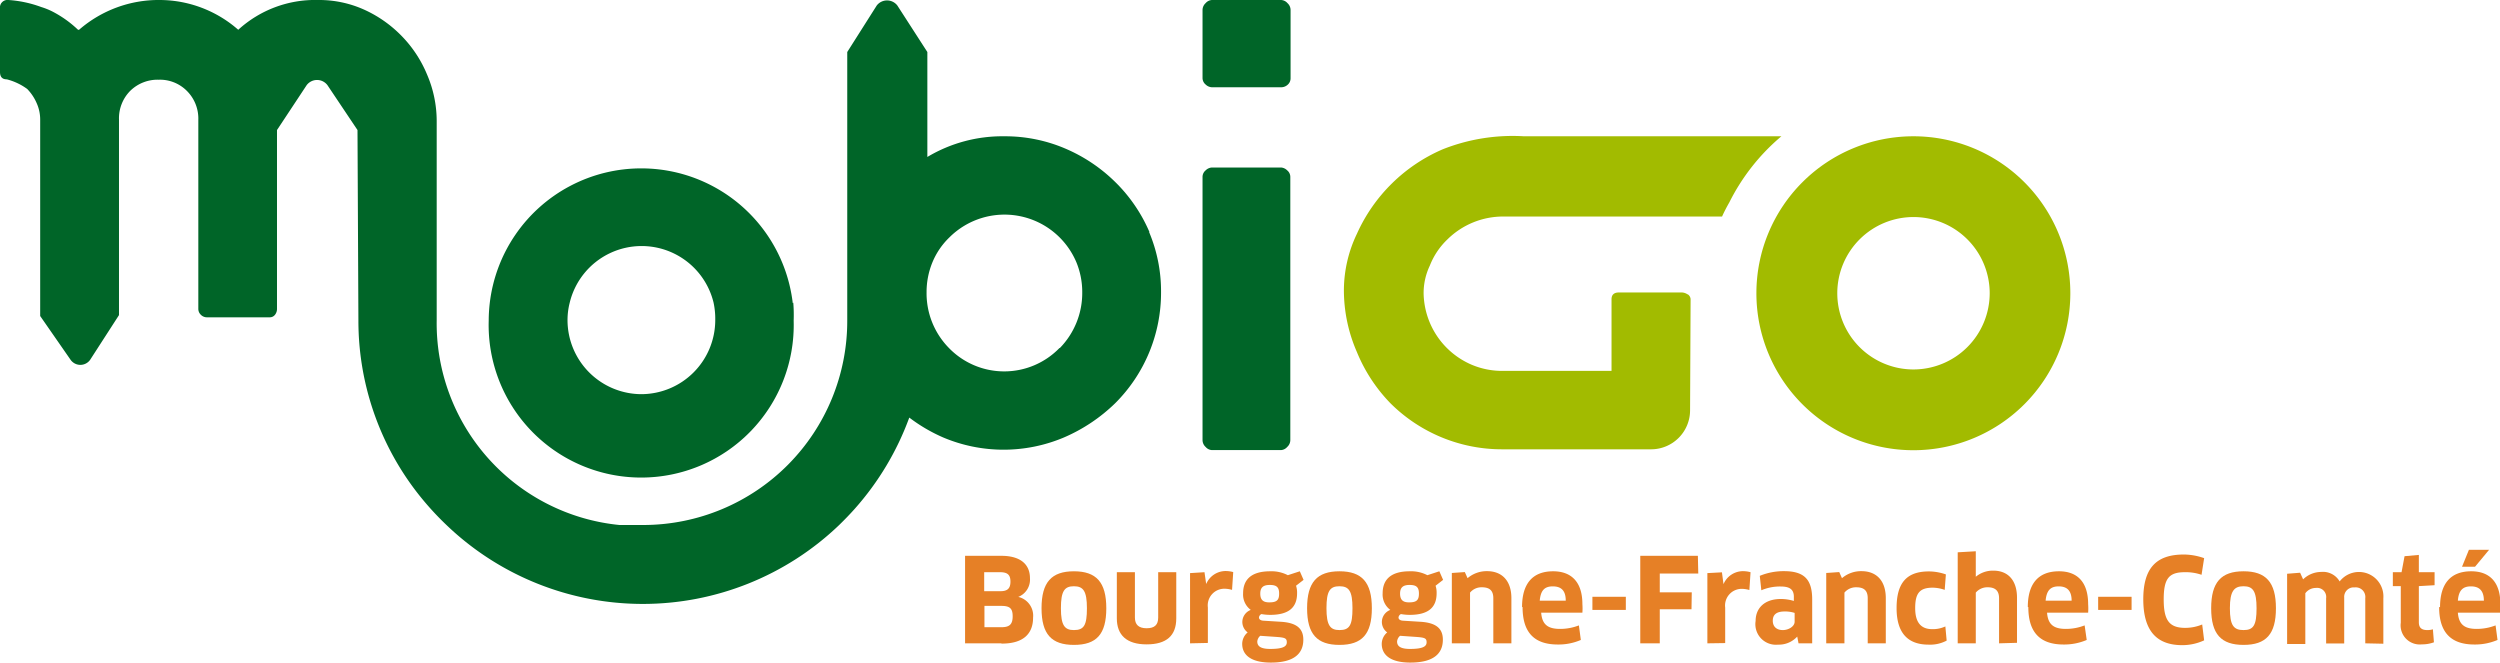 <svg id="Calque_1" data-name="Calque 1" xmlns="http://www.w3.org/2000/svg" viewBox="0 0 192.24 50.95"><title>mobigo</title><path d="M147.1,28.41A5.86,5.86,0,1,1,153,22.55a5.87,5.87,0,0,1-5.86,5.86m0-17.93a12.07,12.07,0,1,0,12.06,12.07A12.06,12.06,0,0,0,147.1,10.48" style="fill:#a2bb00"/><path d="M129.77,22.64a.81.81,0,0,0-.48-.15h-4.81c-.37,0-.56.18-.56.52v5.51h-8.38a6,6,0,0,1-2.39-.48,6.09,6.09,0,0,1-3.68-5.5,4.93,4.93,0,0,1,.48-2.12,5.6,5.6,0,0,1,1.34-2,6.1,6.1,0,0,1,4.33-1.77h16.8c.17-.38.36-.74.56-1.09a16,16,0,0,1,4-5.08H117.19a14.58,14.58,0,0,0-6.25,1,12.77,12.77,0,0,0-6.6,6.5,10.1,10.1,0,0,0-1,4.34,11.89,11.89,0,0,0,1,4.75A12.37,12.37,0,0,0,106.91,31a12.15,12.15,0,0,0,8.63,3.55l11.42,0a3,3,0,0,0,3-3L130,23a.48.48,0,0,0-.22-.37" style="fill:#a2bb00"/><path d="M81.47,26.76a5.92,5.92,0,0,1-8.5,0,6,6,0,0,1-1.72-4.3,6,6,0,0,1,.45-2.29A5.65,5.65,0,0,1,73,18.26a6,6,0,0,1,9.77,1.91,6,6,0,0,1,.45,2.29,6.06,6.06,0,0,1-1.72,4.3m6.89-8.91A12,12,0,0,0,85.76,14a12.39,12.39,0,0,0-3.9-2.6,11.75,11.75,0,0,0-4.64-.92,11.23,11.23,0,0,0-5.91,1.59c0-4,0-8.07,0-8.07V4L69,.42l0,0a1,1,0,0,0-1.58,0L65.15,4h0c0,.82,0,20.62,0,20.63A15.69,15.69,0,0,1,49.52,40.37h-.9l-.48,0-.37,0h-.14A15.59,15.59,0,0,1,33.58,24.61V9.28a9.06,9.06,0,0,0-.75-3.57,9.35,9.35,0,0,0-2-3,9.46,9.46,0,0,0-2.9-2A8.45,8.45,0,0,0,24.44,0a8.76,8.76,0,0,0-6.12,2.29h0a9.19,9.19,0,0,0-6-2.29A9.33,9.33,0,0,0,6.08,2.29H6A8.44,8.44,0,0,0,4,.87,5.37,5.37,0,0,0,3.17.54,9,9,0,0,0,.65,0,.58.58,0,0,0,0,.65V5.53c0,.38.17.57.52.57a4.6,4.6,0,0,1,1.57.74h0a3.59,3.59,0,0,1,.72,1.07,3.08,3.08,0,0,1,.28,1.28V24.3l2.34,3.37a.92.92,0,0,0,1.5,0l2.22-3.44V9.19A3,3,0,0,1,10,7a3,3,0,0,1,2.2-.87A2.92,2.92,0,0,1,14.38,7a3,3,0,0,1,.87,2.22V23.74a.62.62,0,0,0,.19.46.65.65,0,0,0,.46.2h4.84a.5.5,0,0,0,.41-.2.73.73,0,0,0,.15-.46V10l2.28-3.45a1,1,0,0,1,1.6,0L27.49,10s.07,14.58.07,14.66a21.58,21.58,0,0,0,4.51,13.21,22.46,22.46,0,0,0,2.27,2.51,21.82,21.82,0,0,0,30.18,0c.42-.41.83-.83,1.22-1.27a21.82,21.82,0,0,0,4.18-7s0,0,0,0a12.58,12.58,0,0,0,2.61,1.53,11.92,11.92,0,0,0,9.28,0A13,13,0,0,0,85.76,31a12,12,0,0,0,3.52-8.55,11.71,11.71,0,0,0-.92-4.61" style="fill:#006528"/><path d="M49.34,30.31a5.7,5.7,0,0,1-5.7-5.7,5.41,5.41,0,0,1,.17-1.34,5.69,5.69,0,0,1,11.06,0A5.92,5.92,0,0,1,55,24.61a5.7,5.7,0,0,1-5.69,5.7m11.65-7a11.73,11.73,0,0,0-23.3,0,11.9,11.9,0,0,0-.08,1.34,11.73,11.73,0,1,0,23.45,0A11.9,11.9,0,0,0,61,23.27" style="fill:#006528"/><path d="M98.51,0H93.19a.69.69,0,0,0-.48.24.72.72,0,0,0-.24.52V6a.65.65,0,0,0,.24.5.73.73,0,0,0,.48.21h5.32A.73.73,0,0,0,99,6.53a.65.65,0,0,0,.24-.5V.76A.72.72,0,0,0,99,.24.69.69,0,0,0,98.51,0" style="fill:#006528"/><path d="M98.51,12.88H93.19a.75.75,0,0,0-.48.22.65.65,0,0,0-.24.5V33.85a.72.72,0,0,0,.24.52.69.69,0,0,0,.48.24h5.32a.69.69,0,0,0,.47-.24.72.72,0,0,0,.24-.52V13.6a.65.65,0,0,0-.24-.5.75.75,0,0,0-.47-.22" style="fill:#006528"/><path d="M76.9,44H75.68v1.46h1.25c.54,0,.77-.21.77-.74s-.24-.72-.8-.72M77,46.59h-1.3v1.64H77c.61,0,.87-.2.87-.84s-.25-.8-.9-.8m0,2.88H74.21V42.74H77c1.46,0,2.2.65,2.2,1.72a1.43,1.43,0,0,1-.9,1.44v0a1.48,1.48,0,0,1,1.14,1.59c0,1.21-.71,2-2.4,2" style="fill:#e68026"/><path d="M82.58,48.45c.77,0,1-.36,1-1.68s-.28-1.69-1-1.69-1,.36-1,1.69.29,1.68,1,1.68m0,1.14c-1.72,0-2.49-.82-2.49-2.82s.77-2.84,2.49-2.84,2.49.84,2.49,2.84-.75,2.82-2.49,2.82" style="fill:#e68026"/><path d="M90.45,47.55c0,1.32-.74,2-2.28,2s-2.29-.72-2.29-2V44h1.39v3.49c0,.54.29.82.9.82s.89-.26.89-.82V44h1.39Z" style="fill:#e68026"/><path d="M91.51,49.47v-5.4L92.62,44l.13.91h0a1.63,1.63,0,0,1,1.49-1,2.27,2.27,0,0,1,.59.08l-.09,1.37a2.15,2.15,0,0,0-.59-.09,1.28,1.28,0,0,0-1.27,1.44v2.73Z" style="fill:#e68026"/><path d="M96.91,45.65c0,.53.28.67.69.67.59,0,.76-.18.76-.68s-.21-.66-.72-.66-.73.2-.73.67m0,3.24a.64.64,0,0,0-.23.44c0,.38.29.57,1,.57,1,0,1.27-.2,1.27-.51s-.14-.36-.75-.41ZM97,47.22a.32.32,0,0,0-.19.26c0,.14.12.24.36.25l1.29.08c1.27.07,1.76.54,1.76,1.38,0,1.08-.73,1.76-2.49,1.76-1.57,0-2.21-.61-2.21-1.44a1.16,1.16,0,0,1,.42-.88,1,1,0,0,1-.41-.8,1,1,0,0,1,.65-.93,1.47,1.47,0,0,1-.59-1.28c0-1,.57-1.69,2.08-1.69a2.72,2.72,0,0,1,1.36.3l.92-.3.29.66-.58.45a1.69,1.69,0,0,1,.08.58c0,1.05-.59,1.66-2.06,1.66a3.74,3.74,0,0,1-.68-.06" style="fill:#e68026"/><path d="M103,48.45c.77,0,1-.36,1-1.68s-.27-1.69-1-1.69-1,.36-1,1.69.29,1.68,1,1.68m0,1.14c-1.72,0-2.49-.82-2.49-2.82s.77-2.84,2.49-2.84,2.49.84,2.49,2.84-.76,2.82-2.49,2.82" style="fill:#e68026"/><path d="M107.66,45.65c0,.53.28.67.69.67.59,0,.76-.18.76-.68s-.21-.66-.72-.66-.73.2-.73.67m0,3.24a.64.64,0,0,0-.23.44c0,.38.29.57,1,.57,1,0,1.27-.2,1.27-.51s-.14-.36-.75-.41Zm.07-1.67a.32.32,0,0,0-.19.26c0,.14.12.24.36.25l1.29.08c1.27.07,1.76.54,1.76,1.38,0,1.08-.73,1.76-2.5,1.76-1.56,0-2.2-.61-2.2-1.44a1.16,1.16,0,0,1,.42-.88,1,1,0,0,1-.41-.8,1,1,0,0,1,.65-.93,1.47,1.47,0,0,1-.59-1.28c0-1,.57-1.69,2.08-1.69a2.72,2.72,0,0,1,1.36.3l.92-.3.29.66-.58.45a1.69,1.69,0,0,1,.08.58c0,1.05-.59,1.66-2.06,1.66a3.74,3.74,0,0,1-.68-.06" style="fill:#e68026"/><path d="M114.83,49.47V46c0-.6-.3-.84-.88-.84a1.14,1.14,0,0,0-.91.41v3.9h-1.4V44.06l1-.07.21.47a2.26,2.26,0,0,1,1.5-.54c1.14,0,1.87.73,1.87,2.08v3.47Z" style="fill:#e68026"/><path d="M120.4,46.19c0-.8-.37-1.1-1-1.1s-.93.31-1,1.1Zm-3.36.49c0-1.74.76-2.75,2.39-2.75,1.39,0,2.25.81,2.25,2.53a4.45,4.45,0,0,1,0,.65h-3.17c.07.91.51,1.25,1.45,1.25a3.93,3.93,0,0,0,1.45-.27l.15,1.12a4.32,4.32,0,0,1-1.77.35c-1.88,0-2.71-1-2.71-2.88" style="fill:#e68026"/><rect x="122.45" y="45.89" width="2.57" height="1.01" style="fill:#e68026"/><polygon points="127.63 44.1 127.63 45.55 130.09 45.55 130.07 46.85 127.63 46.85 127.63 49.47 126.13 49.47 126.13 42.74 130.56 42.74 130.59 44.1 127.63 44.1" style="fill:#e68026"/><path d="M131.29,49.47v-5.4l1.12-.06.12.91h0a1.63,1.63,0,0,1,1.49-1,2.21,2.21,0,0,1,.59.08l-.09,1.37a2.15,2.15,0,0,0-.59-.09,1.28,1.28,0,0,0-1.27,1.44v2.73Z" style="fill:#e68026"/><path d="M138,47.13a2.41,2.41,0,0,0-.77-.11c-.62,0-.91.24-.91.71s.31.72.77.72.91-.29.91-.64Zm.2,1.82h0a1.91,1.91,0,0,1-1.47.62A1.58,1.58,0,0,1,135,47.75c0-1,.7-1.69,1.94-1.69a3.52,3.52,0,0,1,1,.15v-.32c0-.54-.29-.79-1-.79a3.62,3.62,0,0,0-1.5.29l-.12-1.11a4.8,4.8,0,0,1,1.87-.36c1.6,0,2.16.69,2.16,2.18v3.37H138.3Z" style="fill:#e68026"/><path d="M143.62,49.47V46c0-.6-.3-.84-.88-.84a1.15,1.15,0,0,0-.91.41v3.9h-1.4V44.06l1-.07.21.47a2.26,2.26,0,0,1,1.5-.54c1.15,0,1.87.73,1.87,2.08v3.47Z" style="fill:#e68026"/><path d="M149.54,45.36a2.83,2.83,0,0,0-.92-.17c-1,0-1.35.42-1.35,1.57s.48,1.62,1.32,1.62a2.28,2.28,0,0,0,1-.21l.1,1.09a2.7,2.7,0,0,1-1.39.31c-1.61,0-2.46-.91-2.46-2.81s.74-2.82,2.48-2.82a4,4,0,0,1,1.31.23Z" style="fill:#e68026"/><path d="M153.72,49.47V46c0-.55-.27-.84-.87-.84a1.16,1.16,0,0,0-.92.41v3.9h-1.39v-7l1.39-.08v1.24l0,.72,0,0a2.06,2.06,0,0,1,1.35-.47c1.15,0,1.82.77,1.82,2.08v3.47Z" style="fill:#e68026"/><path d="M159.3,46.19c0-.8-.38-1.1-1-1.1s-.93.31-1,1.1Zm-3.37.49c0-1.74.76-2.75,2.4-2.75,1.39,0,2.24.81,2.24,2.53a4.45,4.45,0,0,1,0,.65h-3.16c.07.91.51,1.25,1.44,1.25a3.93,3.93,0,0,0,1.45-.27l.16,1.12a4.4,4.4,0,0,1-1.78.35c-1.87,0-2.71-1-2.71-2.88" style="fill:#e68026"/><rect x="161.34" y="45.89" width="2.57" height="1.01" style="fill:#e68026"/><path d="M169.29,44.2A3.68,3.68,0,0,0,168,44c-1.22,0-1.62.49-1.62,2.09s.42,2.19,1.65,2.19a3.36,3.36,0,0,0,1.31-.26l.15,1.22a4,4,0,0,1-1.68.37c-2,0-3-1.13-3-3.53s1-3.44,3.12-3.44a4.78,4.78,0,0,1,1.56.28Z" style="fill:#e68026"/><path d="M172.52,48.45c.76,0,1-.36,1-1.68s-.28-1.69-1-1.69-1.05.36-1.05,1.69.29,1.68,1.05,1.68m0,1.14c-1.72,0-2.49-.82-2.49-2.82s.77-2.84,2.49-2.84,2.49.84,2.49,2.84-.76,2.82-2.49,2.82" style="fill:#e68026"/><path d="M181.88,49.47V46a.74.74,0,0,0-.82-.83.73.73,0,0,0-.8.79v3.52h-1.39V46a.7.7,0,0,0-.79-.79,1,1,0,0,0-.81.41v3.9h-1.4v-5.4l1-.08.23.51a2,2,0,0,1,1.38-.57,1.48,1.48,0,0,1,1.43.73A1.88,1.88,0,0,1,183.27,46v3.5Z" style="fill:#e68026"/><path d="M186,45.07v2.78c0,.42.21.6.65.6a1.4,1.4,0,0,0,.43-.06l.08,1a2.66,2.66,0,0,1-.94.16,1.47,1.47,0,0,1-1.61-1.66V45.07H184V44h.67l.23-1.23,1.1-.1V44h1.21v1Z" style="fill:#e68026"/><path d="M191.4,42.28l-1.08,1.3h-1l.53-1.3ZM191,46.19c0-.8-.38-1.1-1-1.1s-.94.31-1,1.1Zm-3.37.49c0-1.74.76-2.75,2.4-2.75,1.39,0,2.24.81,2.24,2.53a4.45,4.45,0,0,1,0,.65H189c.07.91.51,1.25,1.44,1.25a4,4,0,0,0,1.46-.27l.15,1.12a4.4,4.4,0,0,1-1.78.35c-1.87,0-2.71-1-2.71-2.88" style="fill:#e68026"/></svg>